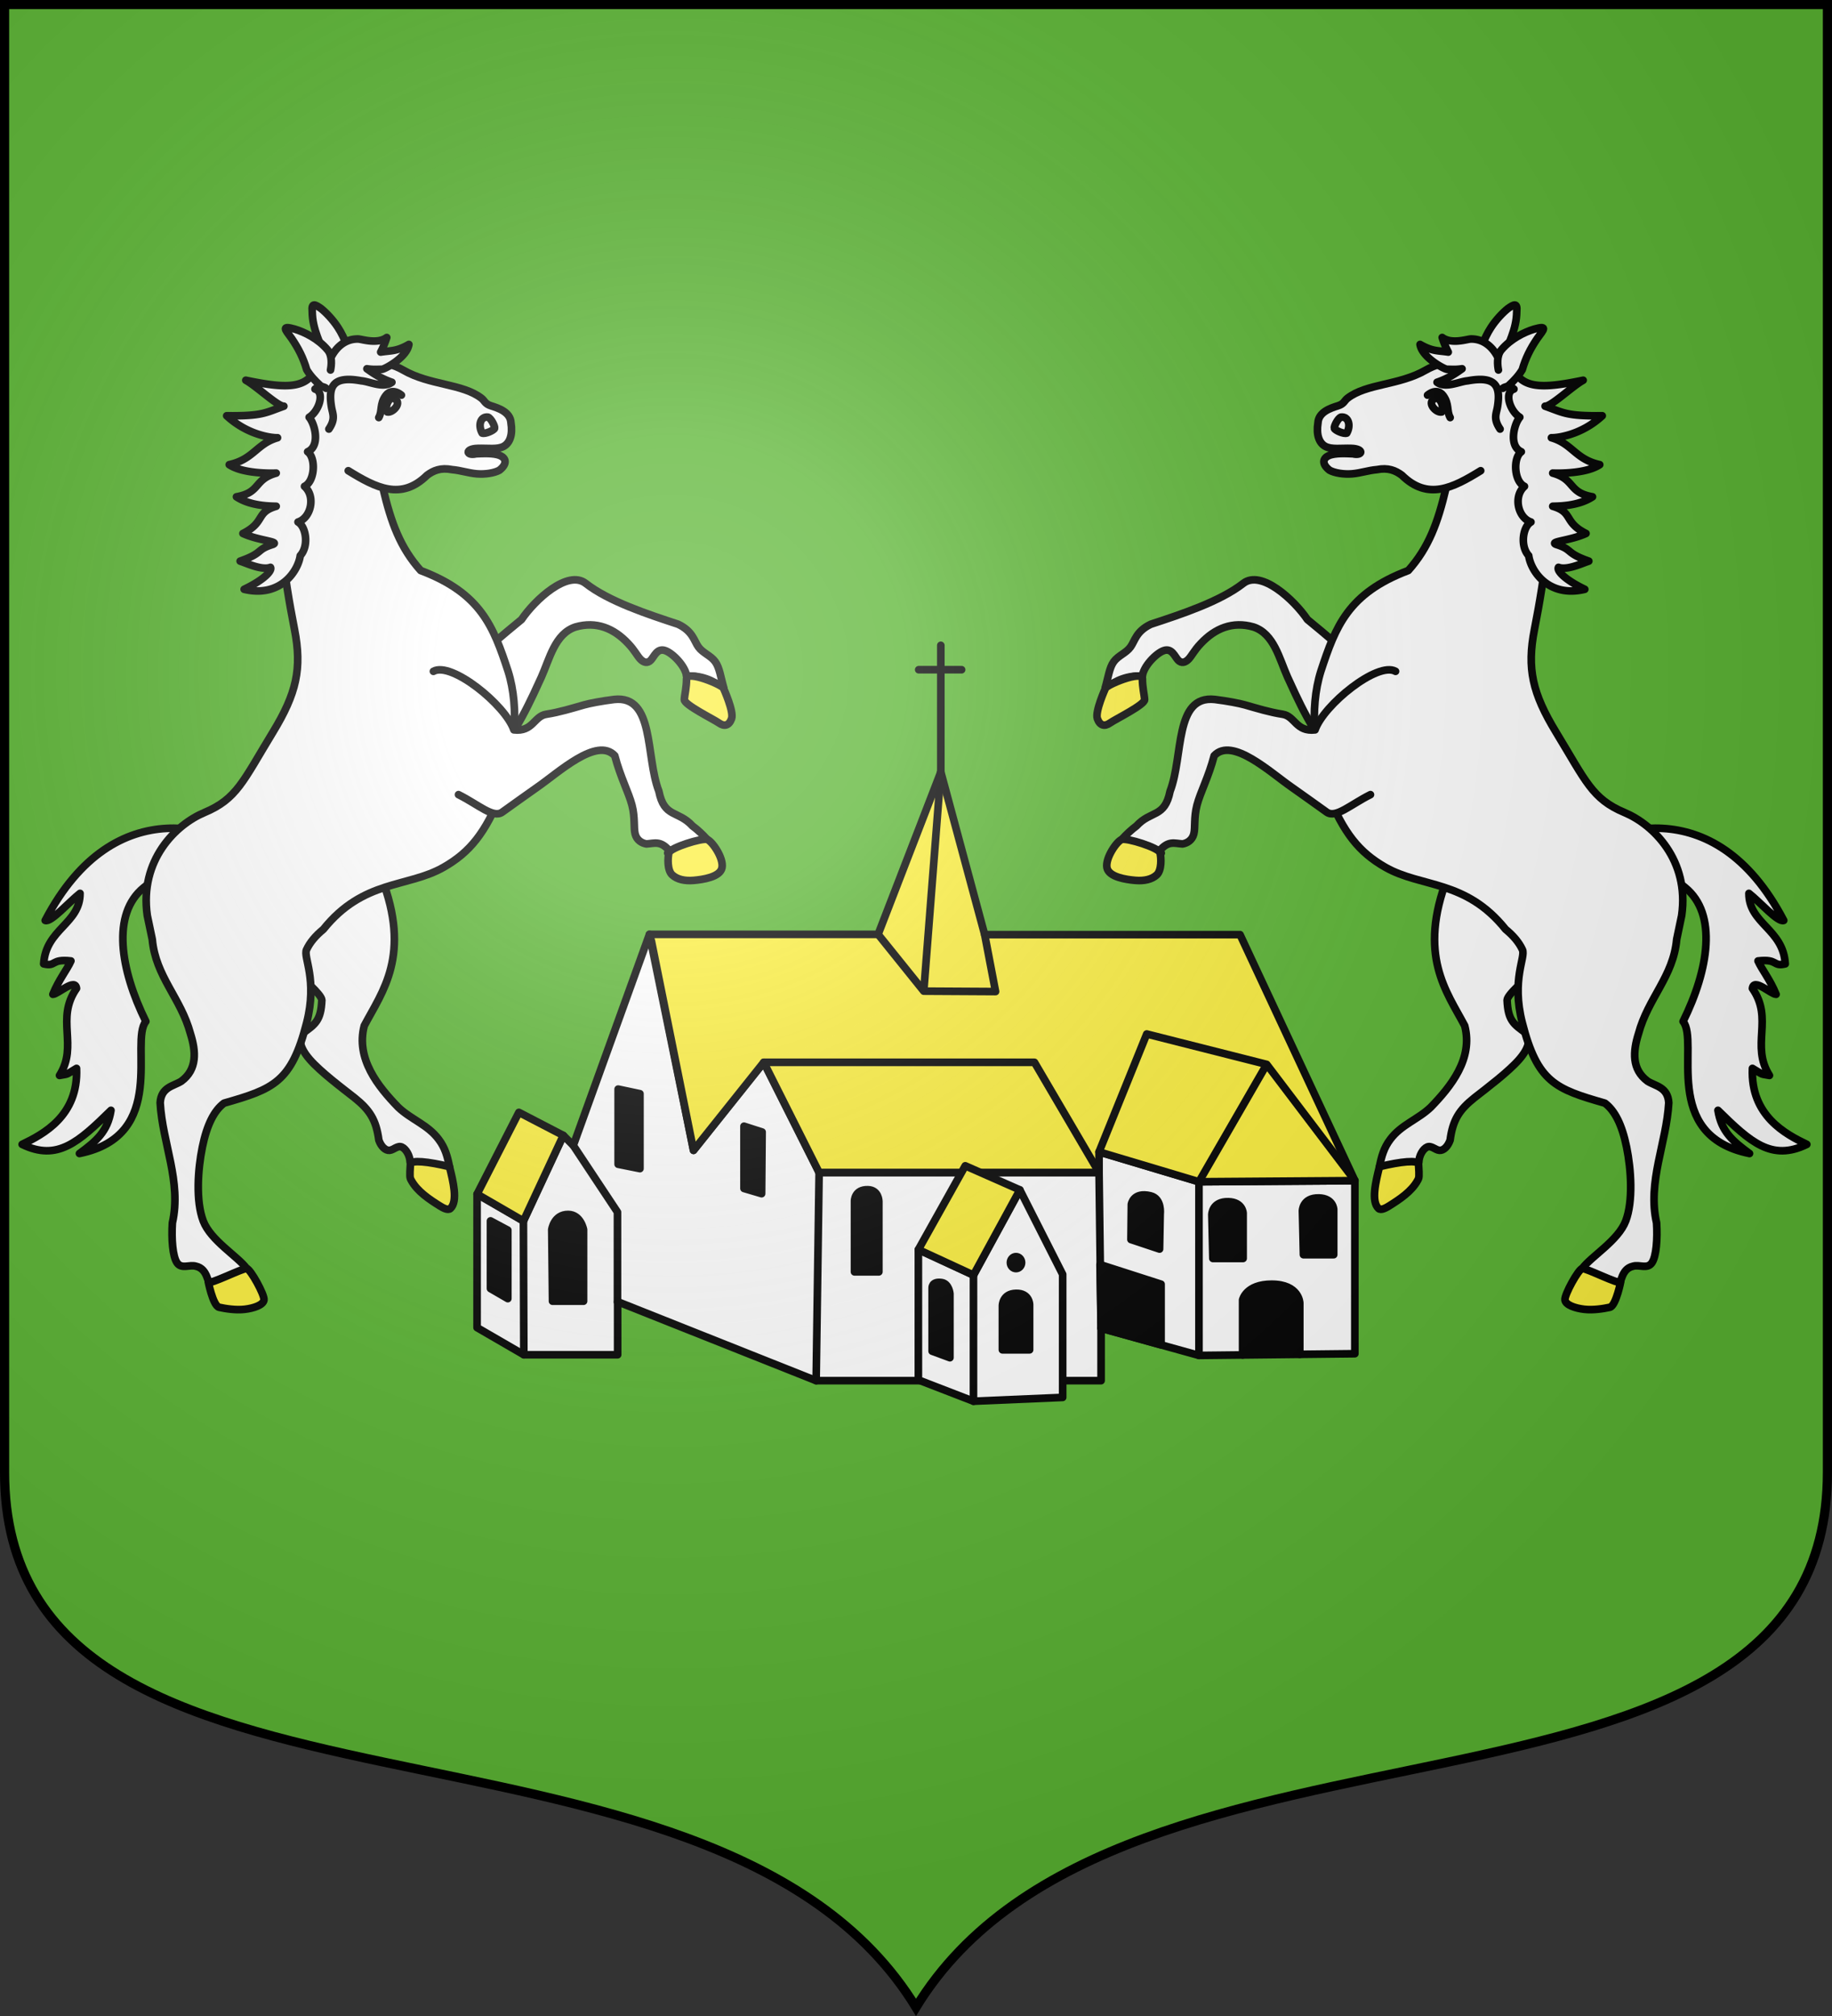 <svg xmlns="http://www.w3.org/2000/svg" xmlns:xlink="http://www.w3.org/1999/xlink" width="600" height="660"><rect width="100%" height="100%" fill="#333333" stroke="none"/><defs><radialGradient id="d" cx="-80" cy="-80" r="405" gradientUnits="userSpaceOnUse"><stop offset="0" stop-color="#fff" stop-opacity=".31"/><stop offset=".19" stop-color="#fff" stop-opacity=".25"/><stop offset=".6" stop-color="#6b6b6b" stop-opacity=".125"/><stop offset="1" stop-opacity=".125"/></radialGradient><path id="a" d="M-298.5-298.5V183c0 129.055 231.64 65.948 298.5 175.5C66.86 248.948 298.5 312.055 298.5 183v-481.5z"/></defs><use xlink:href="#a" width="744.094" height="1052.362" fill="#5ab532" transform="translate(300 300)"/><g stroke="#000" stroke-linecap="round" stroke-linejoin="round" stroke-width="2.5"><path fill="#fff" d="m443.727 443.183-51.053.553-32.057-8.896v17.162h-93.322l-65.01-25.848v17.36h-30.727l-15.308-8.872v-43.713l15.18 8.797 13.057-28.01 3.274 3.286 24.935-69.11 14.44 70.711 23.004-28.82 18.134 36.067h91.678v-6.741l32.721 9.775 51.066-.36z"/><path fill="#fff" d="M300.777 451.763V409.1l18.046 8.342 15.198-27.887 14.01 27.648v40.282l-29.208 1.248z"/><path fill="#fcef3c" d="m184.487 371.716-13.057 28.01-15.18-8.797 13.686-26.76zM213.368 308.176l13.768 68.427 23.004-28.82 18.134 36.067h91.678v-6.741l32.722 9.775 51.065-.36-37.611-80.539h-83.633l-14.366-53.244-20.54 53.152h-74.893z"/><path fill="none" d="m308.129 252.74-5.58 71.744m-14.96-18.591 14.96 18.591 23.508.133-3.562-18.632m92.364 42.472-22.185 38.427m-32.722-9.775 15.616-38.595 39.29 9.943 28.881 38.067m-193.6-38.74h88.657l21.156 36.067"/><path fill="#fcef3c" d="m334.021 389.554-15.197 27.887-18.047-8.342 15.351-27.44z"/><path d="M406.967 443.581v-18.017s1.052-5.147 9.506-5.147c9.079 0 9.216 6.158 9.216 6.158v16.803"/><path fill="none" d="m187.761 375.002 14.47 21.821v29.437m190.443-39.376v56.852m-221.244-44.01.128 43.787m188.395-59.662.664 50.99m-92.343-50.99-.98 68.15m51.53-34.56v41.291"/><path d="M426.89 410.763h9.908v-14.831s-.104-3.633-4.828-3.75c-5.431-.134-5.415 4.256-5.415 4.256zm-92.308 2.594c0 1.078-.817 1.954-1.826 1.957s-1.832-.867-1.838-1.945.806-1.959 1.815-1.969c1.01-.01 1.837.855 1.849 1.933l-1.832.024zm62.646-1.36h9.907v-14.832s-.103-3.633-4.828-3.75c-5.43-.134-5.415 4.255-5.415 4.255zm-26.823-6.194 9.36 3.118.21-11.545s.62-4.977-3.19-5.9c-5.701-1.38-6.254 2.824-6.254 2.824zm-10.136 8.19 20 6.43v19.871l-19.653-5.454zm-31.968 13.467v14.452h8.9v-14.831s-.023-3.776-4.45-3.666c-4.487.111-4.45 4.045-4.45 4.045m-23.013-5.729v20.617l5.818 2.145V423.52s-.286-3.29-2.701-3.635c-3.378-.483-3.117 1.847-3.117 1.847m-25.429-28.527v23.174h7.976v-23.09s-.003-3.687-3.55-3.8c-4.487-.143-4.426 3.716-4.426 3.716m-36.191-24.506v20.38l5.768 1.708.168-20.181zm-41.215-12.15v24.606l7.137 1.432v-24.522zm-21.492 69.437h10.158v-23.427s-.898-4.951-5.037-4.972c-4.702-.023-5.373 4.972-5.373 4.972zm-20.317-26.292v22.163l5.673 3.287v-22.416z"/><path fill="none" d="M300.887 219.253h14.05m-6.808 33.488v-41.473"/></g><g id="c" stroke="#000" stroke-linecap="round" stroke-linejoin="round" stroke-width="2.5"><path d="M514.93 281.38c12.149-9.908 48.309-23.868 71.266 19.952-1.845.796-7.875-6.127-11.412-8.86-.046 9.953 11.249 11.651 11.91 23.084-4.233 1.013-2.213-1.729-8.924-.96 1.26 2.868 3.946 6.049 5.914 10.926-1.638-.006-7.34-5.48-7.75-1.923 7.002 9.994-.675 18.62 5.58 28.478-3.128-.612-1.632.068-5.575-2.312-.68 15.568 10.979 21.585 17.811 24.882-11.523 5.608-18.49-.748-29.096-11.15 1.088 7.003 4.929 10.164 10.333 14.14-29.266-5.948-16.315-36.506-21.754-43.236 8.393-16.998 11.304-35.185.69-43.83-11.994-9.77-21.022-8.78-40.521 5.201M457.322 232.734c-2.626-9.752-15.15-20.045-27.124-29.904-4.363-6.454-15.15-16.429-21.029-11.833-7.522 5.88-20.251 10.08-30.222 13.352-4.892 2.307-5.244 5.484-6.701 7.476s-4.02 2.799-5.476 4.79c-1.457 1.993-1.81 5.17-2.802 8.548 4.308-2.682 8.3-3.6 12.169-3.833.352-3.177 4.547-7.564 7.11-8.371 2.561-.807 3.49 1.966 4.595 3.15s2.386.782 3.435-.314 1.865-2.887 3.962-5.081c4.689-5.02 10.477-7.411 17.294-5.447 6.723 2.21 8.454 10.39 11.161 16.412 2.498 5.345 9.181 21.07 16.26 26.114" style="fill:#fff;fill-rule:evenodd;stroke:#000;stroke-width:2.5;stroke-linecap:round;stroke-linejoin:round" transform="translate(-2)"/><path d="M376.137 221.33c-4.784-.188-8.52 1.224-12.138 4.1M476.117 287.171c-9.904 25.562-.312 37.448 5.589 48.637 2.834 10.803-4.566 19.938-11.14 26.7-4.199 3.997-9.685 5.721-13.24 10.493-2.1 2.754-2.897 5.686-3.535 8.951l12.889-1.479c.081-2.178 1.348-4.349 2.723-4.957 1.376-.607 2.67.963 4.018 1.081s2.75-1.216 3.505-3.334c.878-6.676 3.03-9.927 7.957-13.87 4.18-3.275 11.136-8.492 14.67-12.552 3.532-4.06 3.64-6.964 2.347-8.534-4.2-3.012-6.015-4.195-6.305-10.874.136-3.63 22.891-19.836 24.456-25.525" style="fill:#fff;fill-rule:evenodd;stroke:#000;stroke-width:2.5;stroke-linecap:round;stroke-linejoin:round" transform="translate(-2)"/><path d="M499.954 125.53c3.182 7.203 7.512 16.608 8.739 26.465 2.15 17.28-.771 36.774-4.159 54.121-2.493 12.77-.66 20.88 7.115 33.641 9.757 16.01 11.76 21.794 22.425 26.264 9.344 3.916 21.293 15.575 18.69 33.707l-1.631 7.791c-1.098 12.217-9.362 19.185-12.502 30.867-1.843 5.842-2.26 11.715 2.986 15.587 2.58 1.63 6.597 1.885 6.922 7.039-.732 13.214-7.065 25.895-3.992 39.342.326 5.153-.067 10.994-1.554 13.1-1.486 2.105-4.066.475-6.124 1.077-4.105.879-3.736 6.026-4.819 5.585l-11.85-4.822c2.941-4.011 11.79-9.138 14.242-15.582s1.799-16.75.282-24.179-3.9-11.98-7.1-14.382c-16.143-4.623-22.095-6.798-27.074-26.373-3.596-14.135 1.186-21.41.064-23.849s-3.01-4.629-5.52-6.69c-13.095-16.323-27.514-13.568-39.33-20.285-8.751-4.975-13.711-11.324-18.94-24.167-4.25-12.014-6.173-27.531-2.206-40.104 4.788-14.53 8.866-25.444 28.599-32.898 6.692-7.461 9.707-15.715 12.355-26.97M485.45 119.356c1.204-4.206 2.41-8.413 4.896-12.202 1.625-2.477 3.798-4.776 5.522-6.151 1.873-1.32 3.173-2.053 2.873.962-.04 6.1-2.905 10.467-4.4 15.684" style="fill:#fff;fill-rule:evenodd;stroke:#000;stroke-width:2.5;stroke-linecap:round;stroke-linejoin:round" transform="translate(-2)"/><path d="m501.478 130.954-1.41-4.86c-.604-2.083-1.41-4.86-3.295-6.483s-4.849-2.092-9.734-1.87-12.147-.01-18.096 3.43c-8.688 5.023-19.38 4.358-25.616 9.197-1.1.854-1.107 1.854-3.156 2.492-2.316.722-6.35 2.01-6.522 5.583-.617 3.863.355 6.6 2.413 7.695 2.067 1.098 5.228.544 8.494.654 4.323.12 3.753 2.549.515 1.776-2.1-.076-5.782-.333-7.894.602-1.821.806-2.495 2.62.262 4.777 1.683.929 4.648 1.398 7.41 1.172s5.325-1.145 8.088-1.37c3.737-.74 6.12.301 8.191 1.832 8.457 8.325 16.63 4.194 25.813-1.474" style="fill:#fff;fill-rule:evenodd;stroke:#000;stroke-width:2.5;stroke-linecap:round;stroke-linejoin:round" transform="translate(-2)"/><path d="M502.667 181.91c-2.904-3.152-1.9-9.52.735-11.009-4.254-1.369-5.863-8.386-2.129-11.678-3.438-1.624-3.792-9.343-1.028-11.323-4.217-1.907-2.39-9.081-.493-11.299-3.238-1.988-5.261-8.244-1.92-9.232-3.202-2.348-4.118-4.269-1.159-9.158 2.553 9.35 9.705 9.204 23.825 6.277-3.567 1.966-10.592 8.684-12.464 8.49 6.1 2.154 6.899 3.264 18.72 3.137-7.132 6.603-15.301 7.28-16.643 7.194 6.903 1.993 7.808 7.054 15.816 8.817-4.454 2.985-13.543 2.84-15.388 2.762 7.457 2.091 4.967 6.33 13.02 7.759-4.678 3.111-11.313 3.043-13.02 3.098 6.822 1.998 3.46 5.175 10.897 8.903-5.204 2.394-12.16 2.606-9.792 3.584 5.762 1.816 2.83 2.702 10.706 5.47-2.173.714-7.159 3.085-9.923 2.039-.61 1.003 1.74 3.876 8.608 7.183-11.825 2.84-17.663-5.923-18.368-11.013zM493.228 118.459c-1.937-4.935-5.445-7.54-9.513-7.474-1.16.018-6.286 1.813-9.38-.494a29 29 0 0 0 1.985 4.774c-3.443-.53-5.164-.174-9.234-2.5.656 4.325 8.1 8.158 8.822 8.143 1.567-.033 2.564.172 4.928-.174-1.736 1.252-4.323 3.095-8.188 4.42 2.809 2.089 7.274-.259 10.037-.484 9.513-1.758 10.791 2.012 9.77 8.488-.365 2.322-1.487 3.864.839 7.307" style="fill:#fff;fill-rule:evenodd;stroke:#000;stroke-width:2.5;stroke-linecap:round;stroke-linejoin:round" transform="translate(-2)"/><path d="M494.228 127.113c.614-.546 1.322-.38 1.922-.936 1.688-1.566 3.263-3.21 4.404-5.152 1.133-3.878 2.685-6.922 4.905-10.191 2.344-3.178 3.425-4.295-.975-3.09-3.292.987-7.72 3.196-10.734 6.76-1.687 1.92-1.284 5.203-1.002 6.628" style="fill:#fff;fill-rule:evenodd;stroke:#000;stroke-width:2.5;stroke-linecap:round;stroke-linejoin:round" transform="translate(-2)"/><path fill="none" d="M441.077 141.797c1.424-2.5.601-5.553-1.899-5.228-1.037.373-2.338 3.048-2.16 3.662s3.022 1.939 4.06 1.566"/><path d="M474.184 134.859c1.027-1.935-1.015-5.879-2.754-4.065-1.92 1.38 1.061 4.476 2.754 4.065" style="fill:#fff;fill-rule:evenodd;stroke:#000;stroke-width:2.5;stroke-linecap:round;stroke-linejoin:round" transform="translate(-2)"/><path fill="none" d="M467.532 129.364c2.179-1.75 4.045-1.327 5.106.103 2.092 2.82 1.08 5.066 2.312 7.234"/><path d="M459.055 219.78c-5.85-3.321-23.557 10.991-26.35 19.161-6.272.738-6.56-4.48-10.62-5.104-4.26-.654-8.341-1.913-12.414-3.079-1.66-.474-5.64-1.254-9.81-1.766-13.34-1.467-10.202 18.499-14.645 30.037-1.775 8.827-6.242 6.157-11.028 11.382-1.582 1.157-3.273 2.737-4.796 4.421l12.275 3.817c2.983-3.598 4.958-2.503 7.634-2.364 1.482-.244 3.143-1.18 3.683-3.256s-.04-5.296 1.041-9.45 3.823-9.244 5.625-16.168c5.876-6.316 18.55 5.616 25.572 10.432 3.785 2.64 7.666 5.469 11.292 8.04 2.975 2.108 7.735-2.443 14.327-5.733" style="fill:#fff;fill-rule:evenodd;stroke:#000;stroke-width:2.5;stroke-linecap:round;stroke-linejoin:round" transform="translate(-2)"/><path d="M369.794 274.927c4.145.53 9.063 1.951 12.533 4.35" style="fill:#fff;fill-rule:evenodd;stroke:#000;stroke-width:2.5;stroke-linecap:round;stroke-linejoin:round" transform="translate(-2)"/><path fill="#fcef3c" d="M374.154 222.199c-.018 2.884.627 5.158.72 6.84s-9.567 6.404-11.343 7.66c-1.777 1.255-3.308.86-4.131-1.429s2.6-9.84 2.6-9.84c.053-1.128 12.172-6.115 12.154-3.231zm-6.762 52.633c1.655-.581 12.122 2.686 12.533 4.35s.569 5.724-1.074 7.24c-1.643 1.515-4.151 2.046-7.045 1.796s-8.672-1.044-9.268-4.16 3.2-8.645 4.854-9.226M518.2 415.294c1.24-.202 12.317 5.456 12.56 4.402s-1.426 7.818-3.52 8.283-5.5 1.004-8.414.657-6.048-1.377-6.28-3.056 4.412-10.083 5.654-10.286m-66.409-33.342c7.003-1.693 12.706-2.288 12.8-.797.267 4.23.189 4.393-.297 5.286-1.965 3.609-5.923 6.225-9.395 8.392-.92.574-2.616 1.54-3.41.802-2.521-2.34-.892-8.894.302-13.683"/></g><use xlink:href="#c" width="100%" height="100%" transform="matrix(-1 0 0 1 599 0)"/><use xlink:href="#a" width="744.094" height="1052.362" fill="url(#d)" transform="translate(300 300)"/><use xlink:href="#a" width="744.094" height="1052.362" fill="none" stroke="#000" stroke-width="3.003" transform="matrix(1 0 0 .998 300 299.374)"/></svg>